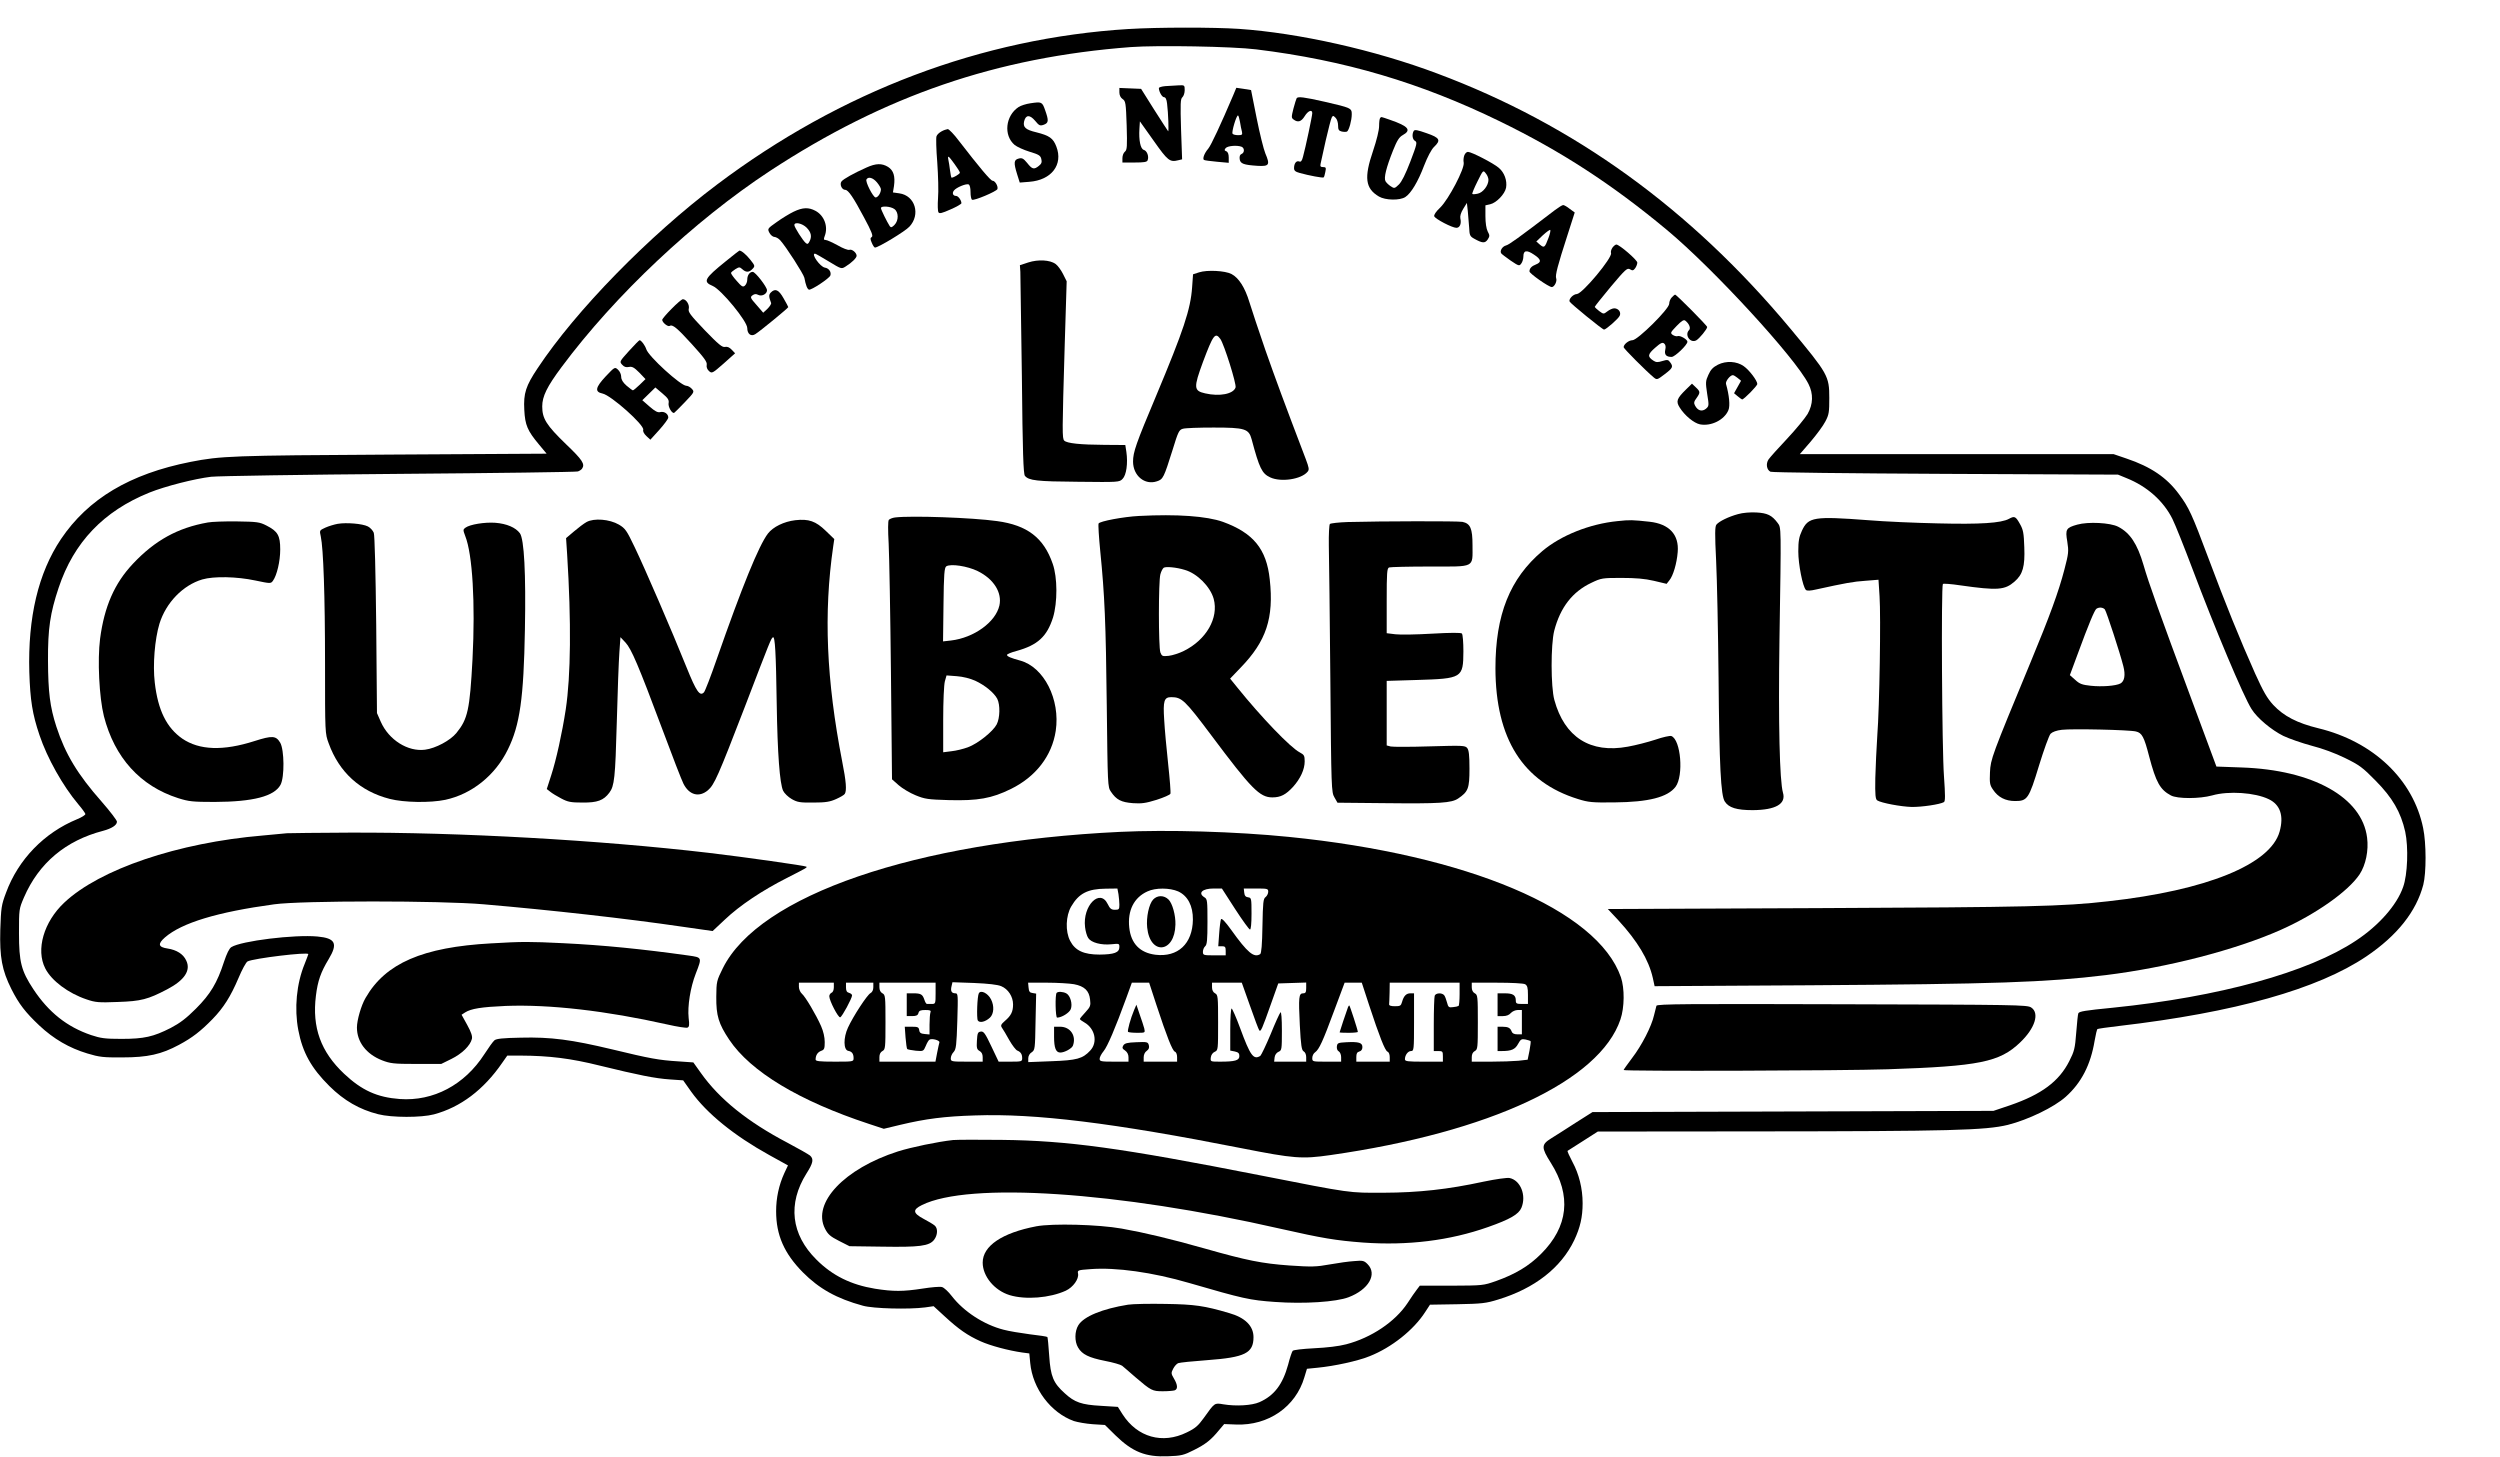 <?xml version="1.0" encoding="UTF-8" standalone="yes"?>
<svg version="1.0" xmlns="http://www.w3.org/2000/svg" width="1646" height="959" viewBox="0 0 1646 959" preserveAspectRatio="xMidYMid meet">
  <g transform="translate(0,959) scale(0.1,-0.1)" fill="#000000" stroke="none">
    <path d="M7430 9399 c-968 -60 -1893 -410 -2709 -1024 -449 -338 -929 -829
-1181 -1209 -78 -117 -94 -165 -88 -275 5 -100 21 -137 97 -228 l50 -60 -1027
-6 c-1048 -6 -1118 -9 -1317 -48 -400 -79 -675 -243 -854 -509 -149 -223 -218
-514 -208 -875 6 -186 20 -276 67 -415 51 -152 154 -335 256 -456 24 -28 44
-56 46 -63 2 -6 -23 -22 -55 -35 -216 -89 -387 -265 -467 -483 -31 -82 -33
-99 -38 -244 -5 -181 11 -267 73 -391 50 -99 92 -153 184 -240 95 -89 197
-148 316 -184 79 -24 107 -27 230 -26 167 0 257 20 374 83 86 46 142 89 220
169 73 75 120 150 171 270 23 55 50 105 60 110 38 20 400 64 400 48 0 -2 -11
-31 -24 -64 -54 -131 -69 -294 -42 -436 28 -147 85 -250 205 -369 96 -95 198
-154 321 -185 89 -23 284 -23 367 -1 175 47 327 161 450 340 l33 47 87 0 c189
-1 330 -18 522 -66 258 -63 362 -84 462 -91 l87 -6 53 -75 c103 -143 281 -288
514 -417 l123 -68 -24 -51 c-36 -79 -54 -163 -54 -251 0 -157 53 -277 175
-401 108 -109 224 -174 397 -221 68 -19 301 -25 409 -11 l56 8 74 -68 c90 -83
150 -125 235 -163 64 -29 184 -61 275 -74 l46 -6 6 -63 c16 -169 135 -327 287
-382 25 -8 81 -18 125 -21 l80 -5 70 -69 c112 -109 198 -143 345 -137 88 3
104 7 171 41 78 39 113 67 166 132 l33 39 79 -3 c212 -8 392 117 449 311 l17
56 70 7 c112 11 264 44 343 76 144 57 289 172 365 290 l32 49 180 3 c161 3
189 6 269 31 240 73 414 209 501 391 39 83 55 152 55 243 0 97 -24 193 -67
272 -20 38 -35 71 -32 73 2 2 48 31 102 65 l97 62 1048 1 c1274 1 1504 7 1652
43 134 34 304 116 381 185 103 92 164 211 190 369 7 40 15 75 19 77 4 2 68 12
141 20 764 89 1310 243 1629 458 203 137 329 296 375 472 20 79 20 272 -1 373
-65 319 -327 569 -689 657 -140 34 -229 80 -298 154 -41 45 -65 87 -119 206
-101 226 -198 466 -307 758 -110 294 -129 335 -195 424 -80 109 -185 180 -345
234 l-85 29 -1033 0 -1033 0 71 82 c39 46 83 105 97 133 24 45 26 61 26 155 0
145 -9 159 -255 455 -657 789 -1424 1344 -2326 1681 -412 155 -912 267 -1306
294 -166 11 -534 11 -727 -1z m840 -134 c581 -71 1082 -219 1605 -474 404
-197 737 -413 1100 -715 304 -253 845 -841 932 -1014 33 -65 31 -133 -6 -198
-17 -28 -77 -101 -135 -163 -58 -61 -113 -123 -122 -136 -19 -29 -12 -69 13
-81 10 -5 529 -11 1153 -14 l1135 -5 56 -23 c135 -54 243 -150 302 -268 19
-38 78 -186 132 -329 147 -391 336 -840 389 -923 37 -60 131 -138 209 -177 40
-19 124 -48 187 -65 71 -18 155 -49 220 -81 94 -46 116 -62 201 -149 111 -112
166 -207 195 -336 22 -102 16 -283 -14 -365 -41 -118 -160 -253 -310 -352
-313 -209 -901 -371 -1602 -442 -183 -18 -218 -24 -226 -36 -3 -5 -9 -62 -14
-127 -8 -106 -13 -124 -46 -189 -67 -133 -183 -219 -389 -290 l-110 -37 -1320
-4 -1320 -4 -112 -71 c-61 -40 -133 -85 -160 -102 -66 -41 -66 -60 -3 -160
138 -217 116 -422 -64 -601 -80 -80 -169 -133 -295 -178 -85 -30 -88 -30 -294
-31 l-209 0 -19 -25 c-11 -14 -39 -54 -62 -90 -81 -122 -238 -228 -404 -271
-49 -13 -128 -22 -211 -26 -77 -4 -136 -11 -141 -17 -5 -6 -19 -47 -30 -91
-36 -131 -92 -204 -189 -247 -50 -22 -154 -28 -238 -14 -59 10 -56 11 -129
-91 -36 -50 -55 -67 -111 -94 -160 -79 -326 -32 -423 119 l-31 49 -112 7
c-127 7 -173 23 -237 82 -76 68 -94 111 -103 247 -4 66 -10 122 -12 124 -2 3
-54 11 -116 18 -61 8 -139 21 -172 30 -130 33 -263 120 -341 221 -23 30 -52
57 -65 60 -13 4 -70 -1 -127 -10 -129 -20 -194 -20 -314 -1 -158 26 -280 86
-385 191 -168 166 -191 369 -66 568 44 69 49 95 23 118 -10 8 -76 46 -148 84
-263 138 -448 287 -570 459 l-50 70 -100 7 c-127 8 -183 18 -435 79 -268 64
-403 82 -601 77 -118 -2 -160 -7 -173 -17 -10 -8 -40 -50 -67 -92 -130 -202
-336 -311 -557 -295 -149 11 -250 57 -366 166 -154 145 -212 305 -186 514 12
98 32 155 84 241 62 103 45 138 -74 149 -151 14 -502 -29 -567 -70 -14 -9 -30
-42 -48 -96 -45 -139 -89 -213 -185 -309 -64 -64 -105 -95 -166 -127 -114 -58
-175 -72 -324 -72 -108 0 -137 4 -200 25 -159 54 -280 150 -381 303 -79 120
-94 178 -94 367 0 159 0 160 33 237 98 226 275 374 521 438 56 15 91 37 91 60
0 9 -45 68 -100 131 -159 180 -240 314 -299 495 -42 130 -54 226 -55 434 -1
212 14 312 70 480 100 300 296 505 598 627 105 42 297 91 406 104 47 5 605 14
1240 19 635 5 1164 12 1175 16 11 4 23 12 27 18 21 30 4 57 -106 162 -129 125
-156 168 -156 248 0 66 31 130 128 260 351 472 871 962 1372 1291 755 495
1492 748 2375 815 176 13 670 4 825 -15z"/>
    <path d="M7673 9023 c-24 -2 -43 -8 -43 -13 0 -23 21 -60 34 -60 10 0 17 -14
20 -42 8 -63 12 -188 7 -182 -3 3 -44 67 -92 142 l-86 137 -72 3 -71 3 0 -29
c0 -19 8 -35 21 -44 20 -13 22 -25 27 -174 4 -139 3 -161 -12 -173 -9 -7 -16
-26 -16 -42 l0 -29 80 0 c63 0 82 3 86 15 10 25 -4 62 -25 68 -22 6 -34 63
-29 140 l3 48 91 -128 c93 -132 106 -142 162 -128 l25 6 -7 198 c-5 170 -4
200 9 211 8 7 15 28 15 46 0 34 -1 34 -42 32 -24 -1 -62 -3 -85 -5z"/>
    <path d="M8120 8964 c-83 -195 -146 -330 -165 -353 -26 -30 -39 -67 -28 -74 4
-3 43 -8 86 -12 l77 -7 0 35 c0 23 -6 37 -16 41 -13 5 -14 9 -4 21 13 15 74
20 104 9 21 -8 21 -40 0 -48 -10 -4 -14 -15 -12 -33 4 -31 25 -39 120 -45 75
-4 81 7 49 82 -11 26 -37 131 -57 231 -20 101 -37 185 -37 186 -1 0 -23 4 -49
8 l-48 7 -20 -48z m44 -176 c4 -24 9 -53 13 -65 4 -20 1 -23 -25 -23 -17 0
-34 4 -37 10 -7 11 25 120 36 120 3 0 9 -19 13 -42z"/>
    <path d="M8537 8943 c-3 -5 -12 -35 -21 -68 -14 -56 -14 -61 1 -72 28 -21 50
-15 73 22 22 36 50 47 50 20 0 -17 -44 -226 -61 -287 -7 -28 -14 -36 -25 -31
-19 7 -34 -13 -34 -44 0 -17 9 -24 38 -32 61 -17 152 -34 157 -29 3 2 8 19 11
36 6 28 4 32 -15 32 -17 0 -20 5 -16 23 3 12 18 82 34 154 17 73 34 140 39
149 8 14 10 14 25 -1 10 -9 17 -32 17 -51 0 -27 4 -35 24 -40 14 -3 29 -3 35
0 13 9 31 73 31 114 0 40 -5 42 -178 82 -137 31 -177 36 -185 23z"/>
    <path d="M6784 8910 c-28 -4 -63 -15 -78 -25 -86 -57 -100 -186 -26 -249 16
-13 60 -33 99 -45 60 -18 72 -25 77 -48 5 -20 2 -31 -16 -45 -32 -26 -44 -23
-77 19 -25 30 -34 35 -56 29 -32 -8 -34 -27 -10 -104 l17 -54 63 5 c146 11
224 113 178 232 -21 55 -45 72 -132 94 -72 17 -89 34 -80 73 11 43 37 44 72 3
27 -33 33 -35 58 -26 31 12 33 26 8 96 -19 55 -23 56 -97 45z"/>
    <path d="M9087 8813 c-4 -3 -7 -27 -7 -53 0 -27 -16 -93 -40 -164 -60 -176
-51 -247 39 -300 42 -25 138 -27 174 -3 37 24 83 100 123 206 23 59 48 106 65
123 48 45 39 61 -48 91 -60 21 -78 25 -85 15 -13 -22 -9 -57 9 -66 15 -9 12
-22 -31 -135 -32 -83 -57 -134 -76 -152 -28 -27 -30 -27 -54 -11 -14 9 -29 24
-34 33 -12 22 5 90 50 203 26 65 40 87 63 100 60 33 39 59 -83 101 -64 22 -57
21 -65 12z"/>
    <path d="M6199 8725 c-15 -8 -30 -22 -33 -32 -4 -10 -2 -87 5 -173 6 -85 9
-191 5 -235 -3 -44 -2 -86 3 -93 6 -10 23 -6 79 19 40 17 72 36 72 41 0 19
-21 48 -35 48 -21 0 -28 19 -14 36 16 20 79 46 96 40 8 -3 13 -23 13 -50 0
-25 4 -48 10 -51 13 -8 160 54 167 70 6 18 -15 55 -32 55 -13 0 -88 90 -221
262 -32 43 -66 78 -74 78 -8 -1 -27 -7 -41 -15z m85 -214 c20 -27 36 -53 36
-58 0 -8 -42 -33 -55 -33 -2 0 -7 21 -10 48 -3 26 -8 57 -11 70 -6 32 0 28 40
-27z"/>
    <path d="M9641 8567 c-5 -13 -7 -34 -4 -48 7 -39 -99 -241 -154 -295 -29 -27
-43 -49 -40 -58 7 -18 118 -76 146 -76 23 0 34 28 26 62 -3 15 3 37 19 63 l24
39 6 -54 c3 -30 7 -80 9 -109 2 -49 5 -57 32 -72 55 -31 72 -32 90 -6 14 22
14 27 0 53 -9 18 -15 56 -15 101 l0 71 31 7 c41 9 97 67 105 109 8 47 -11 100
-48 131 -36 31 -180 105 -203 105 -9 0 -19 -10 -24 -23z m159 -161 c0 -37 -36
-84 -70 -91 -17 -4 -34 -5 -36 -2 -3 3 12 39 33 81 38 77 38 77 55 55 10 -11
18 -31 18 -43z"/>
    <path d="M5705 8487 c-83 -37 -151 -75 -164 -91 -15 -18 1 -56 24 -56 20 0 54
-50 125 -184 48 -89 60 -120 50 -126 -11 -7 -11 -14 0 -39 7 -17 16 -31 21
-31 22 0 197 106 226 137 76 80 38 206 -66 220 l-42 6 7 42 c9 65 -3 103 -39
126 -41 25 -80 24 -142 -4z m69 -98 c14 -17 26 -37 26 -45 0 -24 -19 -54 -35
-54 -16 0 -70 105 -60 119 12 20 43 11 69 -20z m114 -175 c29 -20 30 -76 1
-105 -17 -17 -23 -19 -31 -8 -18 28 -58 109 -58 119 0 16 63 12 88 -6z"/>
    <path d="M10238 8207 c-245 -187 -301 -227 -322 -233 -24 -6 -43 -35 -32 -52
2 -4 30 -25 61 -47 55 -37 58 -38 71 -20 8 10 14 32 14 47 0 40 22 44 69 12
48 -31 52 -50 14 -65 -29 -11 -43 -26 -43 -46 0 -14 127 -103 147 -103 17 0
36 38 29 57 -8 19 10 86 73 281 l49 153 -33 24 c-17 14 -37 25 -43 25 -6 0
-30 -15 -54 -33z m-43 -184 c-24 -64 -28 -67 -56 -44 l-24 21 43 41 c24 22 46
38 49 35 3 -3 -2 -27 -12 -53z"/>
    <path d="M5225 8196 c-27 -13 -78 -44 -111 -68 -61 -43 -62 -44 -48 -71 8 -15
23 -27 33 -27 9 0 27 -10 38 -22 39 -43 153 -221 159 -247 9 -49 19 -74 30
-78 15 -5 133 73 141 93 8 22 -9 48 -36 52 -31 5 -93 92 -65 92 4 0 44 -23 90
-51 84 -51 84 -51 111 -34 42 26 73 57 73 71 0 20 -31 46 -48 39 -8 -3 -43 10
-77 30 -35 19 -70 35 -79 35 -13 0 -14 5 -6 26 24 62 -3 135 -61 166 -45 24
-84 23 -144 -6z m86 -105 c30 -31 36 -59 18 -92 -8 -16 -13 -18 -24 -9 -19 16
-75 104 -75 118 0 23 52 12 81 -17z"/>
    <path d="M10616 7959 c-8 -12 -12 -27 -9 -35 11 -29 -188 -268 -225 -270 -24
-1 -54 -32 -48 -49 3 -11 216 -185 227 -185 13 0 94 71 103 91 11 23 -8 49
-36 49 -11 0 -31 -9 -45 -20 -25 -19 -25 -19 -54 2 -16 12 -29 25 -29 28 0 3
48 63 106 133 96 114 108 125 126 114 16 -10 22 -9 34 7 8 11 14 28 14 37 0
17 -118 119 -138 119 -6 0 -18 -10 -26 -21z"/>
    <path d="M4780 7871 c-144 -116 -154 -136 -87 -164 56 -24 227 -232 227 -277
0 -39 25 -58 53 -40 31 19 217 172 217 178 0 2 -14 29 -31 58 -32 57 -55 67
-84 38 -14 -15 -14 -27 2 -69 2 -6 -9 -23 -24 -38 l-28 -26 -44 51 c-42 47
-43 52 -26 64 12 9 23 10 36 3 24 -13 59 5 59 30 0 22 -77 121 -94 121 -20 0
-36 -22 -36 -51 0 -15 -7 -32 -16 -40 -13 -11 -21 -6 -54 32 -22 24 -38 48
-37 52 1 5 15 16 29 25 25 15 28 15 46 -1 24 -22 45 -21 67 3 17 18 16 21 -15
60 -27 34 -59 61 -72 60 -2 0 -41 -31 -88 -69z"/>
    <path d="M6770 7862 l-55 -18 3 -44 c1 -25 5 -333 10 -686 5 -510 10 -644 20
-657 26 -31 78 -37 349 -39 268 -3 273 -3 294 19 25 25 36 102 25 178 l-7 45
-137 1 c-160 1 -247 10 -265 28 -14 15 -14 51 3 627 l13 422 -24 48 c-13 26
-35 56 -49 66 -37 27 -115 31 -180 10z"/>
    <path d="M7895 7797 l-40 -13 -6 -84 c-10 -147 -57 -286 -237 -716 -133 -316
-152 -371 -152 -433 0 -93 77 -157 157 -130 41 13 46 25 103 206 37 121 43
133 68 140 15 5 106 8 202 8 208 0 232 -8 251 -78 51 -191 68 -225 122 -250
70 -33 205 -13 246 37 12 14 10 25 -12 84 -146 383 -197 522 -266 718 -43 126
-91 268 -105 315 -29 96 -70 160 -118 185 -42 22 -160 28 -213 11z m140 -439
c25 -36 107 -297 100 -319 -14 -43 -105 -61 -200 -39 -76 17 -77 37 -15 206
68 181 81 199 115 152z"/>
    <path d="M11007 7632 c-10 -10 -17 -29 -17 -42 0 -34 -208 -240 -242 -240 -24
0 -58 -27 -58 -46 0 -9 148 -157 197 -198 22 -18 23 -18 73 20 54 41 58 50 36
79 -12 17 -18 18 -51 8 -31 -10 -42 -9 -60 3 -39 26 -37 41 12 84 36 32 49 38
60 28 9 -7 12 -21 7 -41 -7 -32 6 -47 42 -47 21 0 104 79 104 100 0 15 -48 43
-64 37 -8 -3 -22 1 -33 8 -17 13 -15 16 26 59 35 36 48 43 58 34 25 -20 36
-49 24 -61 -32 -32 8 -89 47 -68 20 11 72 74 72 88 0 9 -202 213 -211 213 -3
0 -13 -8 -22 -18z"/>
    <path d="M4422 7557 c-34 -34 -62 -67 -62 -73 0 -17 37 -47 49 -40 19 12 48
-12 149 -123 79 -87 99 -115 95 -133 -3 -15 3 -30 15 -41 19 -17 22 -16 96 49
l76 68 -22 23 c-15 16 -29 22 -44 19 -18 -5 -43 16 -134 110 -96 101 -111 120
-105 142 6 25 -17 62 -39 62 -7 0 -40 -28 -74 -63z"/>
    <path d="M4141 7279 c-62 -69 -63 -70 -45 -90 13 -15 26 -19 45 -15 21 4 34
-3 68 -37 l41 -43 -38 -37 c-21 -20 -41 -37 -45 -37 -3 0 -22 14 -42 31 -24
21 -35 40 -35 58 0 16 -9 36 -21 47 -21 19 -21 19 -81 -44 -68 -73 -74 -102
-21 -113 56 -11 278 -209 268 -239 -3 -10 5 -26 21 -41 l26 -24 59 65 c32 36
59 72 59 81 0 24 -26 42 -52 36 -17 -5 -35 5 -71 36 l-48 42 43 42 43 42 46
-39 c38 -32 45 -44 41 -65 -4 -24 23 -70 37 -63 3 2 35 33 70 70 63 66 64 68
46 88 -10 11 -26 20 -36 20 -37 0 -250 194 -264 241 -8 25 -33 59 -44 59 -3 0
-35 -32 -70 -71z"/>
    <path d="M11311 7189 c-33 -17 -48 -33 -63 -67 -19 -41 -19 -51 -8 -125 13
-79 12 -81 -9 -99 -26 -20 -53 -12 -71 22 -9 16 -7 27 10 49 26 37 25 43 -5
71 l-25 24 -39 -38 c-61 -60 -68 -78 -42 -119 33 -53 94 -103 134 -111 74 -14
161 30 187 94 12 28 5 99 -16 172 -5 17 27 58 45 58 5 0 19 -8 31 -18 l23 -19
-23 -41 -23 -41 24 -20 c13 -11 26 -20 29 -21 12 0 100 89 100 102 0 22 -53
92 -89 117 -46 33 -116 37 -170 10z"/>
    <path d="M11443 6205 c-62 -17 -124 -47 -142 -69 -10 -12 -11 -60 -2 -238 6
-123 13 -468 16 -768 5 -586 15 -778 41 -817 26 -41 78 -57 184 -57 151 1 221
41 199 115 -22 77 -31 456 -23 1009 12 757 12 734 -12 767 -38 51 -68 65 -141
69 -41 2 -89 -2 -120 -11z"/>
    <path d="M7500 6193 c-102 -5 -261 -35 -267 -50 -3 -8 2 -90 11 -181 29 -289
37 -472 43 -1020 6 -521 6 -534 27 -564 36 -54 68 -70 145 -76 58 -4 85 0 156
22 47 15 88 33 91 40 3 7 -4 96 -15 197 -11 101 -23 232 -26 290 -8 124 -1
149 46 149 70 0 90 -19 264 -251 264 -353 319 -409 402 -409 55 0 89 18 137
70 48 54 76 114 76 167 0 38 -4 44 -32 59 -61 31 -254 232 -412 428 l-47 58
69 72 c169 174 220 327 192 581 -21 200 -108 306 -308 379 -107 38 -303 52
-552 39z m300 -355 c82 -23 169 -111 191 -191 34 -126 -49 -270 -197 -343 -30
-15 -74 -29 -99 -32 -41 -4 -45 -3 -55 22 -13 35 -13 470 0 515 5 19 15 38 22
43 14 9 83 3 138 -14z"/>
    <path d="M5893 6183 c-17 -2 -36 -10 -41 -16 -6 -7 -6 -68 -1 -157 4 -80 11
-461 15 -848 l7 -703 44 -39 c24 -21 74 -51 111 -66 61 -25 81 -28 219 -32
192 -5 282 11 408 73 164 80 271 218 296 383 31 207 -78 421 -235 463 -59 16
-86 27 -86 37 0 5 28 17 63 26 140 39 200 95 240 220 30 99 30 264 -2 354 -59
171 -167 254 -366 281 -162 23 -566 37 -672 24z m544 -353 c106 -52 162 -142
143 -227 -25 -109 -167 -212 -318 -230 l-53 -6 3 242 c2 201 6 243 18 252 28
19 140 2 207 -31z m-16 -722 c63 -29 124 -79 145 -119 20 -40 18 -127 -4 -169
-25 -47 -124 -126 -189 -150 -30 -11 -78 -23 -108 -26 l-55 -7 0 214 c0 122 5
231 11 253 l11 39 67 -5 c42 -3 88 -15 122 -30z"/>
    <path d="M13227 6174 c-51 -28 -190 -37 -467 -30 -146 3 -353 12 -460 21 -358
27 -394 21 -436 -69 -19 -41 -24 -68 -24 -137 0 -85 29 -232 50 -253 7 -7 30
-6 68 3 191 42 246 52 323 57 l87 7 7 -109 c9 -132 0 -726 -15 -919 -5 -77
-11 -202 -13 -278 -2 -113 1 -139 13 -147 27 -17 156 -41 226 -43 67 -1 188
17 213 32 9 6 9 43 0 172 -13 173 -19 1252 -7 1264 3 4 55 0 115 -9 246 -35
293 -31 357 25 54 47 69 99 64 226 -3 92 -7 115 -28 152 -29 52 -36 55 -73 35z"/>
    <path d="M3862 6153 c-18 -10 -55 -38 -83 -62 l-52 -44 7 -106 c28 -447 24
-801 -9 -1021 -24 -157 -63 -334 -96 -435 l-29 -90 23 -18 c12 -10 45 -30 72
-44 43 -23 63 -27 140 -27 98 -1 139 14 177 65 33 44 39 95 49 464 5 198 13
405 17 460 l7 100 33 -35 c39 -42 85 -149 242 -569 66 -178 129 -340 140 -361
38 -75 103 -92 161 -43 42 36 67 92 243 549 170 444 173 451 185 458 14 9 20
-100 25 -439 5 -327 20 -523 42 -571 8 -17 34 -42 57 -55 37 -21 54 -24 142
-23 81 0 110 5 150 23 27 12 53 27 57 34 14 21 9 84 -17 214 -104 537 -123
973 -59 1416 l7 48 -56 54 c-66 64 -112 80 -201 70 -75 -9 -146 -44 -180 -88
-60 -79 -170 -349 -337 -827 -39 -113 -77 -211 -84 -218 -27 -29 -50 4 -115
165 -96 239 -275 653 -341 790 -53 111 -62 124 -104 149 -62 36 -164 44 -213
17z"/>
    <path d="M10650 6159 c-183 -18 -373 -94 -495 -197 -214 -181 -309 -419 -309
-772 1 -464 181 -749 544 -861 67 -21 93 -24 240 -22 224 2 350 34 402 103 54
73 35 310 -28 334 -9 3 -56 -7 -105 -24 -49 -16 -130 -37 -181 -46 -247 -46
-417 62 -484 307 -24 87 -24 365 -1 456 40 154 120 257 245 316 65 31 72 32
197 32 93 0 154 -5 214 -19 l84 -20 18 23 c25 30 49 111 55 186 10 115 -56
186 -186 200 -112 12 -127 13 -210 4z"/>
    <path d="M1368 6150 c-198 -35 -348 -118 -492 -271 -122 -129 -189 -282 -217
-494 -18 -141 -6 -386 25 -510 70 -273 239 -460 489 -540 70 -22 94 -25 240
-25 254 1 393 37 434 113 27 50 25 230 -2 277 -28 47 -53 48 -169 11 -206 -66
-363 -61 -476 16 -103 72 -160 186 -181 369 -14 116 0 286 31 388 43 138 154
253 282 291 76 22 227 19 349 -7 100 -21 102 -21 116 -2 26 36 48 128 48 206
0 92 -16 120 -91 158 -45 23 -61 25 -194 27 -80 1 -166 -2 -192 -7z"/>
    <path d="M8875 6153 c-60 -2 -114 -8 -119 -13 -5 -5 -8 -69 -7 -142 2 -73 6
-468 10 -878 6 -727 7 -746 27 -780 l20 -35 310 -3 c366 -4 441 1 485 31 66
45 74 66 74 196 0 90 -4 122 -15 136 -14 17 -31 17 -245 11 -127 -4 -243 -4
-258 -1 l-27 7 0 213 0 212 198 6 c299 9 306 13 307 188 0 59 -4 112 -10 118
-7 6 -74 6 -196 -1 -102 -6 -211 -8 -242 -4 l-57 7 0 214 c0 185 2 214 16 219
9 3 130 6 269 6 301 0 280 -11 280 140 0 111 -14 143 -66 154 -31 6 -531 5
-754 -1z"/>
    <path d="M2223 6141 c-22 -4 -59 -15 -81 -25 -39 -18 -39 -18 -30 -58 17 -78
28 -389 28 -840 0 -456 0 -457 24 -522 69 -191 207 -316 402 -366 93 -24 266
-27 366 -6 175 38 329 161 412 332 79 160 104 337 112 789 7 370 -5 595 -33
634 -28 38 -87 63 -162 69 -71 5 -167 -11 -196 -32 -17 -12 -17 -15 -2 -55 48
-120 67 -442 48 -811 -18 -334 -31 -394 -106 -486 -41 -50 -137 -101 -206
-110 -113 -15 -239 64 -292 184 l-25 57 -5 580 c-4 354 -10 591 -16 607 -6 15
-23 34 -39 42 -35 18 -141 27 -199 17z"/>
    <path d="M13677 6136 c-74 -21 -80 -30 -66 -112 10 -64 9 -77 -19 -184 -38
-146 -96 -305 -223 -611 -256 -618 -263 -637 -267 -724 -3 -71 -1 -84 20 -114
33 -50 82 -75 145 -75 81 0 91 13 158 234 32 104 66 198 76 209 12 12 39 22
74 26 64 8 445 0 488 -11 40 -9 54 -36 87 -164 45 -171 72 -219 143 -257 42
-23 189 -23 272 0 108 31 283 19 373 -25 75 -36 100 -109 71 -213 -60 -216
-480 -387 -1129 -459 -297 -34 -522 -39 -1904 -45 l-1390 -6 70 -75 c125 -136
199 -259 226 -378 l12 -55 1015 6 c1223 8 1564 19 1956 67 405 50 853 165
1152 298 229 102 444 253 519 366 40 61 60 156 49 241 -33 265 -356 446 -826
462 l-166 6 -171 461 c-201 541 -276 750 -309 866 -41 140 -89 212 -167 252
-52 27 -198 34 -269 14z m181 -558 c11 -14 101 -290 122 -374 15 -58 8 -99
-19 -114 -30 -16 -123 -23 -196 -15 -56 6 -73 12 -102 39 l-35 31 50 135 c76
207 113 294 125 302 18 12 43 9 55 -4z"/>
    <path d="M7375 4113 c-1350 -65 -2378 -418 -2616 -898 -41 -83 -42 -88 -43
-188 -1 -124 15 -177 85 -282 141 -211 462 -404 921 -555 l97 -32 108 26 c168
40 291 56 493 62 396 14 909 -49 1755 -216 345 -68 397 -72 585 -45 1049 150
1773 489 1909 893 27 79 28 205 3 278 -154 444 -1010 806 -2187 924 -348 35
-800 48 -1110 33z m-11 -410 c3 -21 6 -53 6 -70 0 -30 -3 -33 -29 -33 -24 0
-33 7 -48 38 -51 105 -166 -11 -149 -152 3 -27 12 -59 21 -72 19 -30 85 -48
153 -41 50 5 52 5 52 -18 0 -37 -34 -49 -130 -50 -104 0 -161 26 -194 90 -33
62 -29 166 7 227 50 86 109 116 228 117 l76 1 7 -37z m393 18 c63 -29 98 -95
97 -186 -2 -159 -99 -249 -247 -231 -102 13 -161 74 -172 179 -12 112 31 198
120 238 53 25 147 24 202 0z m375 -116 c48 -74 92 -135 98 -135 6 0 10 38 10
104 0 101 -1 105 -22 108 -17 2 -24 11 -26 31 l-3 27 80 0 c76 0 81 -1 81 -21
0 -12 -8 -28 -17 -35 -16 -11 -18 -35 -21 -190 -2 -124 -7 -181 -15 -186 -41
-26 -83 9 -191 160 -39 54 -62 78 -67 70 -3 -7 -9 -50 -12 -95 l-6 -83 24 0
c21 0 25 -5 25 -30 l0 -30 -75 0 c-72 0 -75 1 -75 24 0 13 7 29 15 36 12 10
15 41 15 161 0 138 -1 150 -20 161 -45 28 -14 58 60 58 l55 0 87 -135z m-2642
-515 c0 -18 -6 -33 -15 -36 -8 -4 -15 -14 -15 -23 0 -29 59 -143 72 -139 13 5
77 124 78 144 0 7 -9 14 -20 17 -15 4 -20 14 -20 36 l0 31 90 0 90 0 0 -30 c0
-18 -7 -33 -19 -39 -22 -12 -113 -151 -148 -227 -31 -67 -30 -147 2 -153 24
-4 35 -19 35 -48 0 -23 -2 -23 -125 -23 -101 0 -125 3 -125 14 0 28 13 48 36
57 21 7 24 15 24 58 0 32 -9 71 -24 105 -33 75 -104 195 -127 214 -10 9 -19
29 -19 44 l0 28 115 0 115 0 0 -30z m670 -40 c0 -68 -1 -70 -25 -70 -14 0 -28
0 -32 0 -5 0 -12 12 -17 28 -12 35 -22 42 -73 42 l-43 0 0 -75 0 -75 36 0 c27
0 37 5 41 20 4 16 14 20 45 20 33 0 39 -3 34 -16 -3 -9 -6 -45 -6 -80 l0 -65
-32 3 c-25 2 -34 8 -36 26 -3 19 -9 22 -49 22 l-46 0 5 -70 c3 -39 8 -73 11
-77 4 -3 29 -8 57 -11 49 -4 50 -4 65 31 8 20 19 39 25 42 16 10 69 -5 65 -18
-2 -7 -9 -38 -15 -69 l-11 -58 -185 0 -184 0 0 30 c0 19 7 33 20 40 19 10 20
21 20 190 0 169 -1 180 -20 190 -13 7 -20 21 -20 40 l0 30 185 0 185 0 0 -70z
m432 47 c46 -19 78 -69 78 -120 0 -48 -13 -74 -54 -109 -26 -23 -29 -30 -19
-45 7 -10 29 -46 48 -81 20 -35 44 -66 53 -69 22 -9 32 -23 32 -50 0 -22 -4
-23 -78 -23 l-77 0 -48 101 c-41 87 -51 100 -70 97 -19 -3 -22 -10 -25 -60 -3
-49 0 -58 18 -68 13 -7 20 -21 20 -40 l0 -30 -105 0 c-101 0 -105 1 -105 22 0
12 8 31 19 42 16 18 19 44 24 204 5 173 5 182 -13 182 -25 0 -33 15 -25 47 l6
26 142 -5 c95 -4 155 -11 179 -21z m479 13 c69 -13 100 -43 106 -101 5 -40 2
-48 -31 -84 -20 -21 -36 -41 -36 -44 0 -4 14 -14 30 -23 70 -40 89 -131 38
-185 -50 -54 -89 -64 -254 -70 l-154 -6 0 25 c0 15 9 32 23 40 21 15 22 21 25
201 l4 185 -24 4 c-18 2 -24 10 -26 36 l-3 32 124 0 c68 0 149 -5 178 -10z
m543 -137 c69 -210 105 -300 121 -307 9 -3 15 -18 15 -36 l0 -30 -110 0 -110
0 0 29 c0 17 8 34 20 42 14 10 18 21 14 37 -6 22 -11 23 -82 20 -60 -2 -77 -7
-86 -21 -9 -15 -7 -22 12 -34 14 -10 22 -26 22 -44 l0 -29 -95 0 c-87 0 -95 2
-95 19 0 11 12 33 26 50 25 30 77 151 149 349 l37 102 57 0 57 0 48 -147z
m616 -5 c29 -84 57 -157 61 -162 10 -11 18 7 77 174 l48 135 92 3 92 3 0 -36
c0 -28 -4 -35 -20 -35 -29 0 -31 -26 -22 -209 7 -136 12 -165 25 -173 10 -5
17 -21 17 -38 l0 -30 -106 0 -105 0 3 28 c2 16 12 31 26 37 21 9 22 15 22 139
0 82 -4 126 -9 121 -6 -6 -35 -70 -65 -144 -31 -74 -62 -138 -68 -143 -45 -28
-66 1 -133 183 -26 71 -52 129 -56 129 -5 0 -9 -62 -9 -139 l0 -138 30 -6 c23
-5 30 -12 30 -30 0 -29 -28 -37 -127 -37 -64 0 -64 0 -61 28 2 16 12 31 26 37
22 10 22 13 22 192 0 172 -1 183 -20 193 -13 7 -20 21 -20 40 l0 30 98 0 98 0
54 -152z m784 5 c69 -210 105 -300 121 -307 9 -3 15 -18 15 -36 l0 -30 -110 0
-110 0 0 31 c0 22 5 32 20 36 13 3 20 14 20 29 0 29 -24 36 -105 32 -55 -3
-60 -5 -63 -27 -2 -15 3 -28 12 -33 9 -5 16 -22 16 -38 l0 -30 -95 0 c-94 0
-95 0 -95 24 0 14 8 31 19 38 26 19 50 70 126 276 l68 182 56 0 57 0 48 -147z
m596 73 c0 -41 -3 -77 -7 -79 -5 -3 -21 -7 -37 -8 -27 -4 -31 0 -39 31 -5 19
-13 41 -19 48 -15 17 -55 15 -62 -4 -3 -9 -6 -94 -6 -190 l0 -174 30 0 c28 0
30 -3 30 -35 l0 -35 -125 0 c-107 0 -125 2 -125 16 0 27 20 54 40 54 19 0 20
8 20 190 l0 190 -24 0 c-27 0 -44 -17 -55 -57 -7 -25 -12 -28 -47 -28 -25 0
-39 4 -38 13 1 6 2 41 3 77 l1 65 230 0 230 0 0 -74z m431 64 c15 -9 19 -22
19 -70 l0 -60 -40 0 c-35 0 -40 3 -40 23 0 35 -19 47 -72 47 l-48 0 0 -75 0
-75 35 0 c23 0 41 7 52 20 10 11 30 20 45 20 l28 0 0 -80 0 -80 -30 0 c-20 0
-33 6 -37 18 -9 24 -23 32 -60 32 l-33 0 0 -80 0 -80 29 0 c62 0 87 11 106 47
17 31 23 34 49 29 16 -4 31 -8 33 -10 3 -2 -1 -31 -7 -64 l-12 -59 -61 -7
c-33 -3 -116 -6 -183 -6 l-124 0 0 30 c0 19 7 33 20 40 19 10 20 21 20 190 0
169 -1 180 -20 190 -13 7 -20 21 -20 40 l0 30 166 0 c95 0 174 -4 185 -10z"/>
    <path d="M7592 3667 c-27 -29 -46 -116 -39 -184 19 -185 182 -168 186 19 2 62
-20 140 -45 165 -30 30 -74 30 -102 0z"/>
    <path d="M6445 3051 c-11 -18 -16 -166 -7 -180 12 -18 50 -9 80 19 26 25 29
77 7 120 -21 41 -66 63 -80 41z"/>
    <path d="M6957 3053 c-11 -11 -8 -163 3 -163 30 0 81 32 90 56 13 33 -3 90
-30 104 -21 11 -54 13 -63 3z"/>
    <path d="M6940 2764 c0 -74 12 -104 41 -104 28 0 75 26 83 45 24 64 -16 125
-84 125 l-40 0 0 -66z"/>
    <path d="M7467 2940 c-23 -54 -46 -138 -40 -144 4 -3 30 -6 60 -6 53 0 53 0
47 28 -4 15 -17 56 -30 92 l-22 65 -15 -35z"/>
    <path d="M8875 2958 c-11 -29 -55 -162 -55 -165 0 -2 27 -3 60 -3 33 0 60 3
60 6 0 12 -53 174 -56 174 -3 0 -7 -6 -9 -12z"/>
    <path d="M1890 4104 c-19 -2 -91 -9 -160 -15 -558 -47 -1074 -222 -1307 -442
-135 -127 -188 -310 -125 -433 41 -81 152 -164 272 -204 58 -20 80 -22 205
-17 154 5 199 17 325 83 115 60 158 125 126 190 -19 42 -63 70 -123 79 -61 9
-66 30 -17 73 111 96 344 167 719 218 182 25 1093 25 1380 0 444 -38 942 -94
1304 -147 l203 -29 80 75 c99 94 246 192 408 274 135 69 135 69 129 75 -6 6
-406 63 -644 91 -718 84 -1640 136 -2370 133 -203 -1 -386 -3 -405 -4z"/>
    <path d="M3235 3379 c-453 -25 -697 -131 -828 -359 -29 -49 -57 -147 -57 -195
0 -95 61 -175 165 -216 55 -21 75 -24 225 -24 l165 0 67 33 c69 34 124 87 135
132 4 17 -4 43 -31 92 l-37 67 23 15 c39 25 107 36 268 43 290 11 662 -32
1063 -122 65 -15 125 -24 133 -21 12 5 14 17 8 64 -8 77 11 200 47 292 42 108
42 106 -48 119 -308 43 -559 68 -823 81 -226 11 -270 11 -475 -1z"/>
    <path d="M10906 2968 c-2 -7 -9 -35 -16 -63 -16 -72 -81 -199 -145 -282 -30
-40 -55 -75 -55 -78 0 -9 1443 -5 1740 5 602 20 735 47 870 176 99 94 130 194
73 231 -26 17 -99 18 -1245 21 -1015 3 -1219 2 -1222 -10z"/>
    <path d="M6275 2084 c-101 -11 -274 -47 -363 -75 -353 -113 -567 -340 -480
-509 19 -37 35 -51 92 -80 l69 -35 216 -3 c245 -4 309 4 341 45 24 31 26 76 4
94 -9 8 -42 28 -73 44 -71 38 -74 60 -11 91 308 153 1286 89 2360 -156 279
-63 363 -77 545 -91 294 -21 570 13 822 102 145 51 202 84 220 127 34 82 -6
181 -78 196 -17 3 -89 -7 -171 -24 -235 -51 -428 -72 -658 -73 -231 -1 -210
-4 -805 113 -930 183 -1274 230 -1710 235 -154 2 -298 1 -320 -1z"/>
    <path d="M6823 1516 c-225 -43 -353 -129 -353 -239 0 -90 77 -183 177 -214
105 -32 265 -19 370 29 49 23 87 77 81 112 -5 23 -2 24 81 30 169 13 410 -21
650 -91 358 -104 398 -113 565 -125 193 -14 404 0 485 31 132 50 191 152 125
218 -23 23 -31 25 -87 20 -34 -2 -107 -12 -162 -22 -88 -16 -118 -17 -265 -7
-181 13 -281 33 -559 112 -223 63 -394 104 -546 131 -153 27 -454 35 -562 15z"/>
    <path d="M7427 1000 c-168 -27 -291 -77 -327 -135 -25 -40 -26 -107 -2 -147
26 -45 71 -67 177 -88 53 -10 104 -25 113 -32 9 -8 49 -41 87 -75 104 -89 112
-93 181 -93 34 0 69 3 78 6 22 8 20 36 -5 78 -19 32 -19 37 -5 64 8 16 23 33
33 37 10 4 97 13 194 20 245 18 302 46 302 151 0 74 -55 129 -161 159 -163 48
-226 57 -417 60 -104 2 -216 0 -248 -5z"/>
  </g>
</svg>